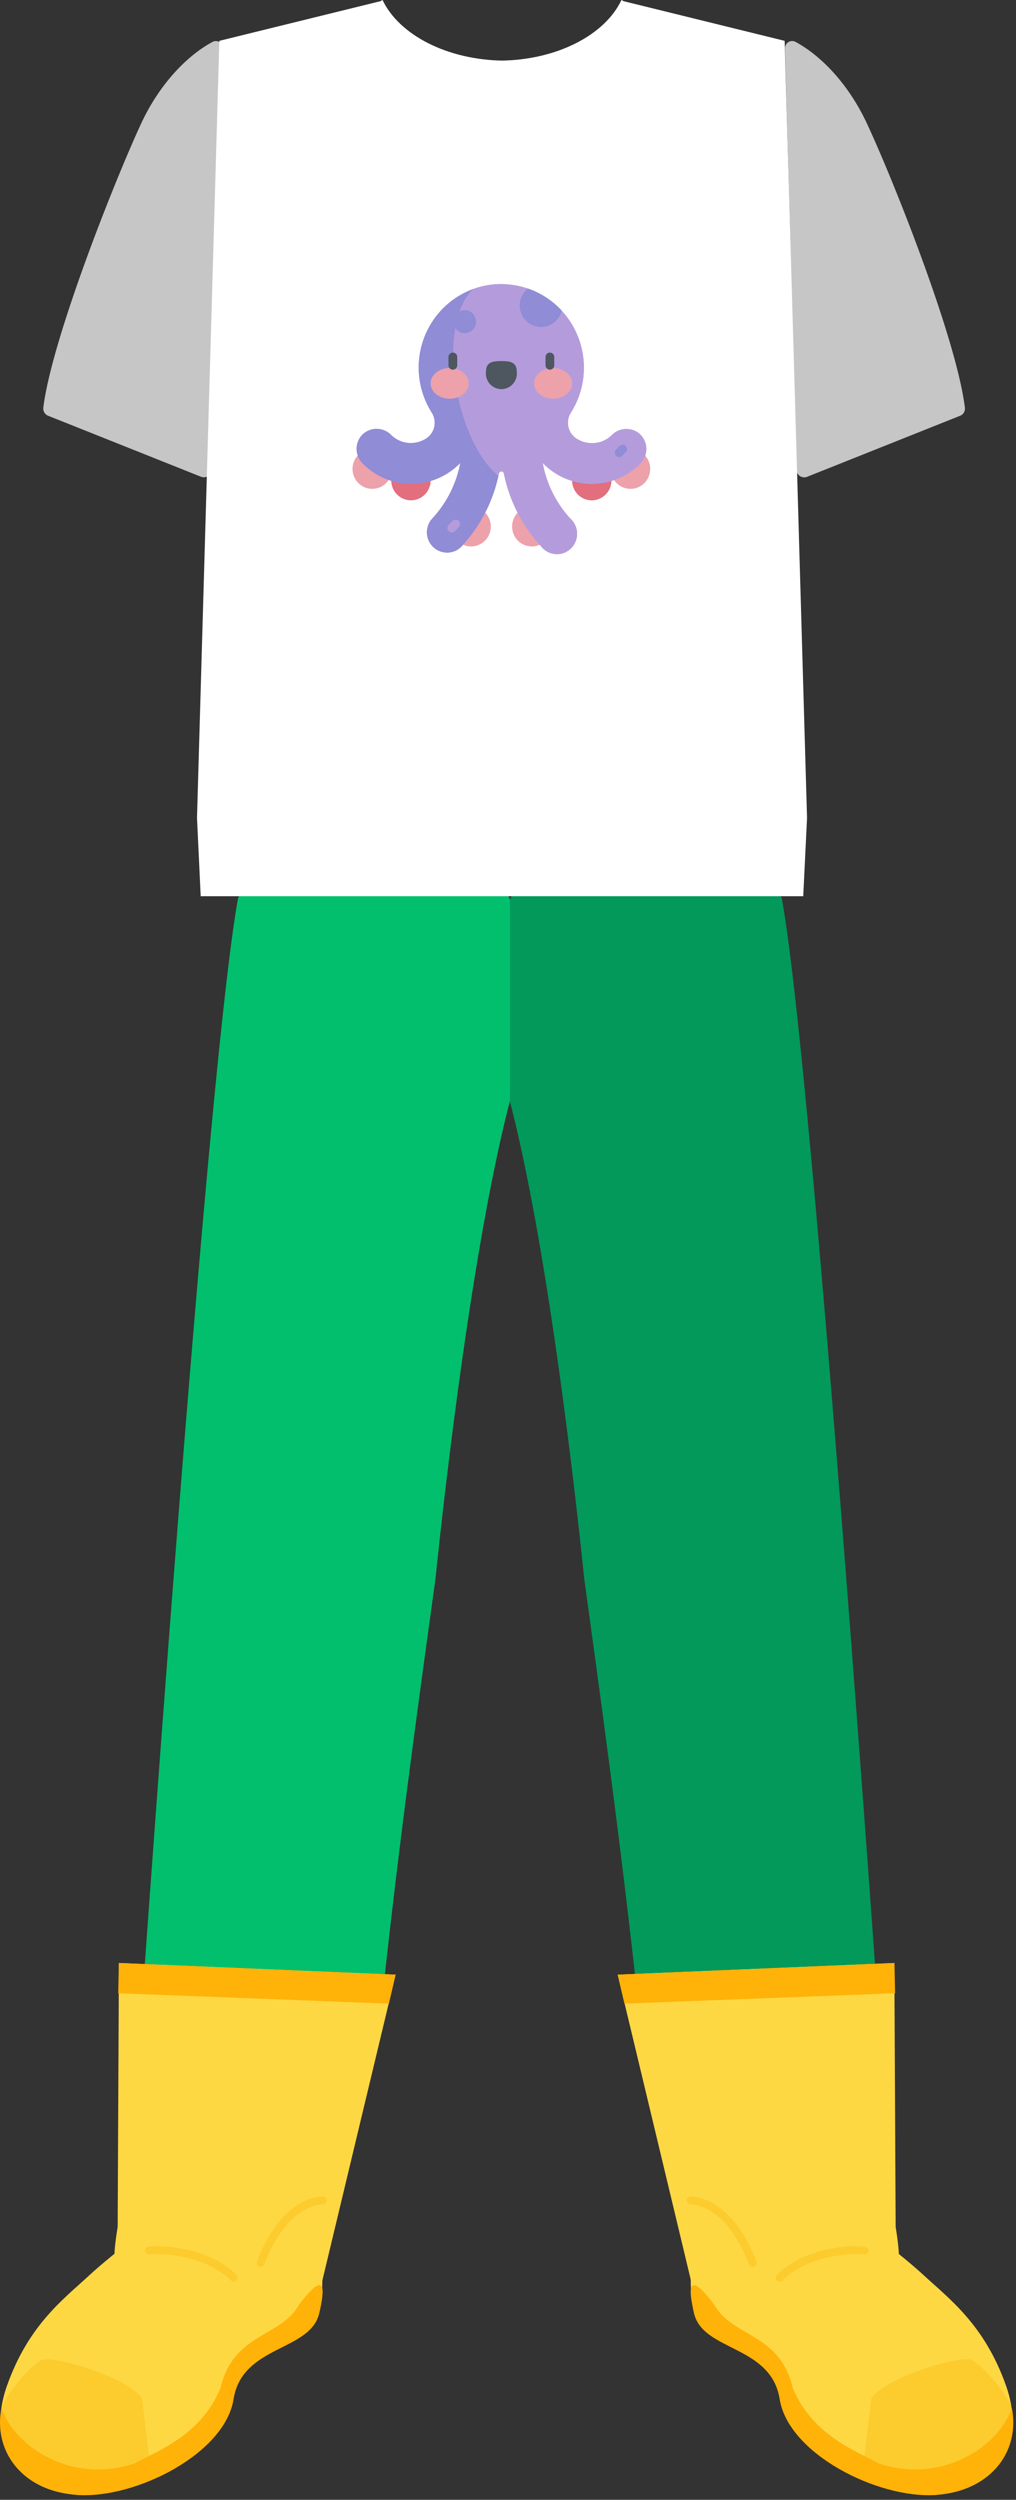<svg width="176" height="433" fill="none" xmlns="http://www.w3.org/2000/svg"><rect width="100%" height="100%" fill="#333333" stroke="none"/><path d="M24.406 21.494c3.238-7.015 8.089-11.924 12.438-14.25a1.23 1.23 0 0 1 1.236.076 1.249 1.249 0 0 1 .555 1.117l-1.968 72.908a1.382 1.382 0 0 1-.6 1.095 1.35 1.35 0 0 1-1.23.147l-26.5-10.573a1.332 1.332 0 0 1-.65-.553 1.352 1.352 0 0 1-.186-.838c1.456-11.835 12.28-39.122 16.905-49.129ZM150.222 21.494c-3.248-7.015-8.089-11.924-12.438-14.25a1.222 1.222 0 0 0-1.667.555c-.097.197-.14.418-.124.638l1.968 72.908a1.38 1.38 0 0 0 .608 1.112 1.351 1.351 0 0 0 1.252.13l26.499-10.573c.271-.106.5-.3.65-.552.149-.252.212-.547.177-.839-1.437-11.835-12.261-39.122-16.925-49.129Z" fill="#C6C6C6"/><path d="M56.042 383.691c-24.738 3.667-30.613-2.653-33.122-4.362a1.141 1.141 0 0 1-.512-1.063c.837-12.243 13.206-191.786 18.805-222.532.06-.299.225-.565.467-.748.241-.184.54-.271.842-.245h44.467a1.34 1.34 0 0 1 .967.398 1.368 1.368 0 0 1 .4.973v34.343a1.341 1.341 0 0 1-.048.347c-7.636 29.464-12.792 82.16-12.881 82.747-3.867 27.933-6.622 48.632-9.102 71.656-1.26 11.467-7.872 23.501-9.083 37.274a1.396 1.396 0 0 1-.393.815c-.217.22-.502.36-.807.397Z" fill="#02BF6D"/><path d="M120.908 383.691c24.738 3.667 30.327-2.653 32.837-4.362a1.129 1.129 0 0 0 .511-1.063c-.836-12.243-13.205-191.786-18.804-222.532a1.241 1.241 0 0 0-.467-.748 1.215 1.215 0 0 0-.842-.245H89.695c-.36 0-.705.144-.96.401a1.38 1.38 0 0 0-.397.97v34.343a1.335 1.335 0 0 0 0 .347c7.645 29.464 12.792 82.16 12.88 82.747 3.828 27.734 6.573 48.373 9.083 71.219 1.269 11.577 8.147 23.73 9.407 37.651.023.32.155.622.374.854.219.232.511.38.826.418Z" fill="#02995B"/><path fill-rule="evenodd" clip-rule="evenodd" d="m66.266 0-.374.209-27.896 6.866-3.868 134.608.64 13.554h52.556V10.504C77.454 10.414 69.13 6.032 66.266 0Z" fill="#fff"/><path fill-rule="evenodd" clip-rule="evenodd" d="m107.654 0 .384.209 27.886 6.866 3.877 134.608-.659 13.554H86.626V10.504c9.87-.09 18.194-4.472 21.028-10.504Z" fill="#fff"/><path d="M67.9 81.226c0 .682-.2 1.349-.576 1.916a3.422 3.422 0 0 1-1.532 1.27c-.624.26-1.311.329-1.973.196a3.403 3.403 0 0 1-1.749-.944 3.48 3.48 0 0 1-.74-3.758 3.441 3.441 0 0 1 1.258-1.547 3.39 3.39 0 0 1 3.205-.321c.415.172.792.426 1.11.747a3.44 3.44 0 0 1 .996 2.441ZM85.021 91.193a3.473 3.473 0 0 1-.57 1.918 3.422 3.422 0 0 1-1.53 1.274 3.384 3.384 0 0 1-3.725-.74 3.48 3.48 0 0 1-.745-3.759c.259-.631.696-1.17 1.258-1.55a3.39 3.39 0 0 1 4.309.425 3.465 3.465 0 0 1 1.003 2.432ZM95.54 91.193a3.473 3.473 0 0 1-.57 1.918 3.422 3.422 0 0 1-1.53 1.274 3.384 3.384 0 0 1-3.725-.74 3.479 3.479 0 0 1-.745-3.759c.258-.631.696-1.17 1.258-1.55a3.391 3.391 0 0 1 4.309.425c.64.644 1 1.519 1.003 2.432Z" fill="#EDA1AB"/><path d="M74.6 83.203a3.472 3.472 0 0 1-.575 1.925 3.423 3.423 0 0 1-1.54 1.273 3.383 3.383 0 0 1-3.73-.768 3.48 3.48 0 0 1-.706-3.779 3.439 3.439 0 0 1 1.282-1.536 3.39 3.39 0 0 1 1.914-.553 3.388 3.388 0 0 1 2.376 1.025c.628.643.98 1.51.98 2.413Z" fill="#E26E7E"/><path d="M112.633 81.226c0 .682-.201 1.349-.576 1.916a3.42 3.42 0 0 1-1.532 1.27 3.384 3.384 0 0 1-3.721-.748 3.458 3.458 0 0 1-.935-1.765 3.481 3.481 0 0 1 .195-1.993 3.44 3.44 0 0 1 1.257-1.547 3.393 3.393 0 0 1 3.205-.321 3.413 3.413 0 0 1 1.849 1.867c.172.419.259.868.258 1.321Z" fill="#EDA1AB"/><path d="M105.922 83.203a3.468 3.468 0 0 1-.572 1.92 3.419 3.419 0 0 1-1.531 1.274 3.385 3.385 0 0 1-3.726-.746 3.48 3.48 0 0 1-.738-3.762 3.44 3.44 0 0 1 1.261-1.547 3.392 3.392 0 0 1 1.901-.577 3.39 3.39 0 0 1 2.408 1.007c.638.645.997 1.52.997 2.431Z" fill="#E26E7E"/><path d="M87.068 49.199a14.209 14.209 0 0 0-7.377 1.934 14.392 14.392 0 0 0-5.35 5.483 14.572 14.572 0 0 0 .447 14.832c.455.71.618 1.57.454 2.4a3.251 3.251 0 0 1-1.33 2.041 4.885 4.885 0 0 1-2.746.845 4.827 4.827 0 0 1-3.424-1.41 3.535 3.535 0 0 0-2.442-1.045 3.532 3.532 0 0 0-2.478.955 3.529 3.529 0 0 0-1.043 2.514 3.558 3.558 0 0 0 1.043 2.514 11.871 11.871 0 0 0 3.887 2.623 11.777 11.777 0 0 0 9.168-.048 11.873 11.873 0 0 0 3.86-2.665 19.437 19.437 0 0 1-4.86 9.65 3.538 3.538 0 0 0-.916 2.527c.039.931.442 1.81 1.122 2.44a3.513 3.513 0 0 0 2.361.925c.485.002.965-.098 1.41-.295a3.464 3.464 0 0 0 1.168-.848 26.176 26.176 0 0 0 6.397-12.55.448.448 0 0 1 .433-.354.44.44 0 0 1 .432.354 26.266 26.266 0 0 0 6.397 12.55c.292.396.663.725 1.09.966a3.469 3.469 0 0 0 4.073-.48 3.558 3.558 0 0 0-.046-5.236 19.409 19.409 0 0 1-4.783-9.629 11.862 11.862 0 0 0 3.858 2.664 11.766 11.766 0 0 0 9.163.049 11.859 11.859 0 0 0 3.884-2.623c.331-.328.593-.72.772-1.151a3.558 3.558 0 0 0-.772-3.877 3.54 3.54 0 0 0-4.92.089 4.816 4.816 0 0 1-3.424 1.411 4.884 4.884 0 0 1-2.794-.845 3.252 3.252 0 0 1-1.336-2.046 3.276 3.276 0 0 1 .46-2.405 14.563 14.563 0 0 0 2.233-7.231 14.58 14.58 0 0 0-1.69-7.38 14.41 14.41 0 0 0-5.151-5.506 14.224 14.224 0 0 0-7.2-2.123" fill="#B49CDC"/><path d="M87.068 49.199a14.209 14.209 0 0 0-7.377 1.934 14.392 14.392 0 0 0-5.35 5.483 14.572 14.572 0 0 0 .447 14.832c.455.71.618 1.57.454 2.4a3.251 3.251 0 0 1-1.33 2.041 4.885 4.885 0 0 1-2.746.845 4.827 4.827 0 0 1-3.424-1.41 3.535 3.535 0 0 0-2.442-1.045 3.532 3.532 0 0 0-2.478.955 3.529 3.529 0 0 0-1.043 2.514 3.558 3.558 0 0 0 1.043 2.514 11.871 11.871 0 0 0 3.887 2.623 11.777 11.777 0 0 0 9.168-.048 11.873 11.873 0 0 0 3.86-2.665 19.437 19.437 0 0 1-4.86 9.65 3.538 3.538 0 0 0-.916 2.527c.039.931.442 1.81 1.122 2.44a3.513 3.513 0 0 0 2.361.925c.485.002.965-.098 1.41-.295a3.464 3.464 0 0 0 1.168-.848 26.176 26.176 0 0 0 6.397-12.55.448.448 0 0 1 .433-.354.44.44 0 0 1 .432.354 26.266 26.266 0 0 0 6.397 12.55c.292.396.663.725 1.09.966a3.469 3.469 0 0 0 4.073-.48 3.558 3.558 0 0 0-.046-5.236 19.409 19.409 0 0 1-4.783-9.629 11.862 11.862 0 0 0 3.858 2.664 11.766 11.766 0 0 0 9.163.049 11.859 11.859 0 0 0 3.884-2.623c.331-.328.593-.72.772-1.151a3.558 3.558 0 0 0-.772-3.877 3.54 3.54 0 0 0-4.92.089 4.816 4.816 0 0 1-3.424 1.411 4.884 4.884 0 0 1-2.794-.845 3.252 3.252 0 0 1-1.336-2.046 3.276 3.276 0 0 1 .46-2.405 14.563 14.563 0 0 0 2.233-7.231 14.58 14.58 0 0 0-1.69-7.38 14.41 14.41 0 0 0-5.151-5.506 14.224 14.224 0 0 0-7.2-2.123" fill="#B49CDC"/><path d="M81.99 50.073a14.312 14.312 0 0 0-5.356 3.475 14.493 14.493 0 0 0-3.337 5.474 14.604 14.604 0 0 0-.659 6.395 14.56 14.56 0 0 0 2.15 6.05c.455.71.618 1.572.454 2.401a3.251 3.251 0 0 1-1.33 2.042 4.886 4.886 0 0 1-2.746.844 4.827 4.827 0 0 1-3.424-1.41 3.535 3.535 0 0 0-2.442-1.045 3.532 3.532 0 0 0-2.478.955 3.53 3.53 0 0 0-1.043 2.514 3.558 3.558 0 0 0 1.043 2.514 11.868 11.868 0 0 0 3.887 2.624 11.774 11.774 0 0 0 9.168-.049 11.876 11.876 0 0 0 3.86-2.664 19.436 19.436 0 0 1-4.86 9.629 3.538 3.538 0 0 0-.916 2.527c.039.932.442 1.81 1.122 2.441a3.514 3.514 0 0 0 2.361.924 3.435 3.435 0 0 0 2.578-1.142 26.152 26.152 0 0 0 6.308-12.134c-7.675-6.429-10.745-26.403-4.34-32.365ZM97.302 53.8a14.354 14.354 0 0 0-5.845-3.826 3.72 3.72 0 0 0-1.087 1.376 3.757 3.757 0 0 0 .141 3.418 3.71 3.71 0 0 0 1.198 1.279 3.668 3.668 0 0 0 3.371.335 3.691 3.691 0 0 0 1.422-1.018c.386-.45.66-.986.8-1.565Z" fill="#908CD6"/><path d="M82.473 55.717c0 .394-.116.778-.332 1.105a1.972 1.972 0 0 1-.883.731 1.95 1.95 0 0 1-2.145-.43 2.006 2.006 0 0 1-.427-2.166c.15-.363.402-.674.725-.892a1.954 1.954 0 0 1 2.485.247c.37.373.577.878.577 1.405Z" fill="#908CD6"/><path d="M81.203 66.41c0-1.471-1.486-2.663-3.306-2.663s-3.306 1.192-3.306 2.663c0 1.47 1.476 2.653 3.306 2.653s3.306-1.183 3.306-2.653ZM99.112 66.41c0-1.471-1.475-2.663-3.306-2.663-1.83 0-3.296 1.192-3.296 2.663 0 1.47 1.476 2.653 3.296 2.653 1.82 0 3.306-1.183 3.306-2.653Z" fill="#EDA1AB"/><path d="M78.448 64.034a.764.764 0 0 1-.533-.227.779.779 0 0 1-.225-.538v-1.43a.77.77 0 0 1 .222-.542.755.755 0 0 1 1.294.541v1.431a.78.78 0 0 1-.225.538.764.764 0 0 1-.533.227ZM89.518 64.362c0-1.66-1.19-1.818-2.667-1.818-1.476 0-2.666.159-2.666 1.818a2.74 2.74 0 0 0 .655 2.127 2.687 2.687 0 0 0 2.011.914 2.666 2.666 0 0 0 2.011-.914 2.72 2.72 0 0 0 .656-2.127ZM95.255 64.034a.764.764 0 0 1-.533-.227.779.779 0 0 1-.224-.538v-1.43a.77.77 0 0 1 .221-.542.754.754 0 0 1 1.072 0 .77.77 0 0 1 .222.541v1.431c0 .203-.08.398-.222.541a.754.754 0 0 1-.536.224Z" fill="#4E5660"/><path d="M107.25 79.169a.737.737 0 0 1-.531-.219.757.757 0 0 1-.223-.541.775.775 0 0 1 .223-.542l.619-.616a.755.755 0 0 1 .532-.222.74.74 0 0 1 .531.222.759.759 0 0 1 .163.827.76.76 0 0 1-.163.246l-.62.626a.726.726 0 0 1-.531.219Z" fill="#908CD6"/><path d="M78.261 92.216a.74.74 0 0 1-.531-.218.765.765 0 0 1-.165-.835.766.766 0 0 1 .165-.248l.679-.686a.757.757 0 0 1 .826-.166.757.757 0 0 1 .41.412.762.762 0 0 1-.164.827l-.679.696a.756.756 0 0 1-.54.218Z" fill="#B49CDC"/><path d="M147.545 384.128s8.04 5.883 12.507 10.007c4.467 4.124 10.519 8.596 14.229 19.119 3.709 10.523-2.165 18.284-12.222 18.88-10.056.597-25.476-7.144-26.981-16.585-1.506-9.44-13.304-8.237-14.849-14.905-1.545-6.668.522-14.826.522-14.826l26.794-1.69Z" fill="#FED843"/><path d="M168.416 408.802c2.293 1.332 6.436 6.42 6.81 8.298-.256 1.311-2.51 6.956-9.526 9.311-9.308 3.07-13.353.129-15.96-.994l1.21-10.056c3.06-3.955 15.882-7.493 17.466-6.559Z" fill="#FCCB2D"/><path d="m107.004 342.035 12.92 53.938c.423 2.326 1.407-2.047 3.739-2.295l27.552-2.981c2.461-.269 5.845 6.837 3.937-4.969l-.227-45.71-47.921 2.017Z" fill="#FED843"/><path d="M162.06 432.165c-10.057.636-25.476-7.145-26.982-16.585-1.505-9.441-13.304-8.238-14.849-14.906-.984-4.203-1.239-7.741 3.513-1.461 3.11 5.674 11.336 4.81 13.599 14.429 3.395 8.238 11.267 11.08 14.957 13.047 9.762 3.438 20.271-1.987 22.987-9.559 1.358 6.886-2.893 14.19-13.225 15.035Z" fill="#FFB208"/><path d="M149.749 389.822c-3.562-.357-10.637.597-14.701 4.701M130.374 391.959s-3.385-10.265-10.726-10.832" stroke="#FCCB2D" stroke-width="1.38" stroke-miterlimit="10" stroke-linecap="round"/><path d="m155.053 345.255-46.888 1.798-1.161-5.018 47.941-2.027.108 5.247Z" fill="#FFB208"/><path d="M27.949 384.128s-8.05 5.883-12.507 10.007c-4.457 4.124-10.519 8.596-14.238 19.119-3.72 10.523 2.164 18.284 12.23 18.88 10.067.597 25.477-7.144 26.982-16.585 1.506-9.44 13.304-8.237 14.849-14.905 1.545-6.668-.522-14.826-.522-14.826l-26.794-1.69Z" fill="#FED843"/><path d="M7.108 408.802c-2.283 1.332-6.436 6.42-6.8 8.298.246 1.311 2.51 6.956 9.515 9.311 9.32 3.07 13.354.129 15.971-.994l-1.19-10.056c-3.08-3.955-15.912-7.493-17.496-6.559Z" fill="#FCCB2D"/><path d="m68.53 342.035-12.92 53.938c-.424 2.326-1.417-2.047-3.74-2.295l-27.552-2.981c-2.46-.269-5.845 6.837-3.936-4.969l.216-45.71 47.931 2.017Z" fill="#FED843"/><path d="M13.474 432.165c10.057.636 25.476-7.145 26.982-16.585 1.505-9.441 13.303-8.238 14.848-14.906.984-4.203 1.24-7.741-3.513-1.461-3.119 5.674-11.335 4.81-13.599 14.429-3.355 8.258-11.227 11.06-14.966 13.047-9.752 3.438-20.261-1.987-22.977-9.559-1.368 6.886 2.883 14.19 13.225 15.035Z" fill="#FFB208"/><path d="M25.774 389.822c3.572-.357 10.637.597 14.701 4.701M45.16 391.959s3.384-10.265 10.725-10.832" stroke="#FCCB2D" stroke-width="1.38" stroke-miterlimit="10" stroke-linecap="round"/><path d="m20.48 345.255 46.888 1.798 1.161-5.018-47.94-2.027-.109 5.247Z" fill="#FFB208"/></svg>
